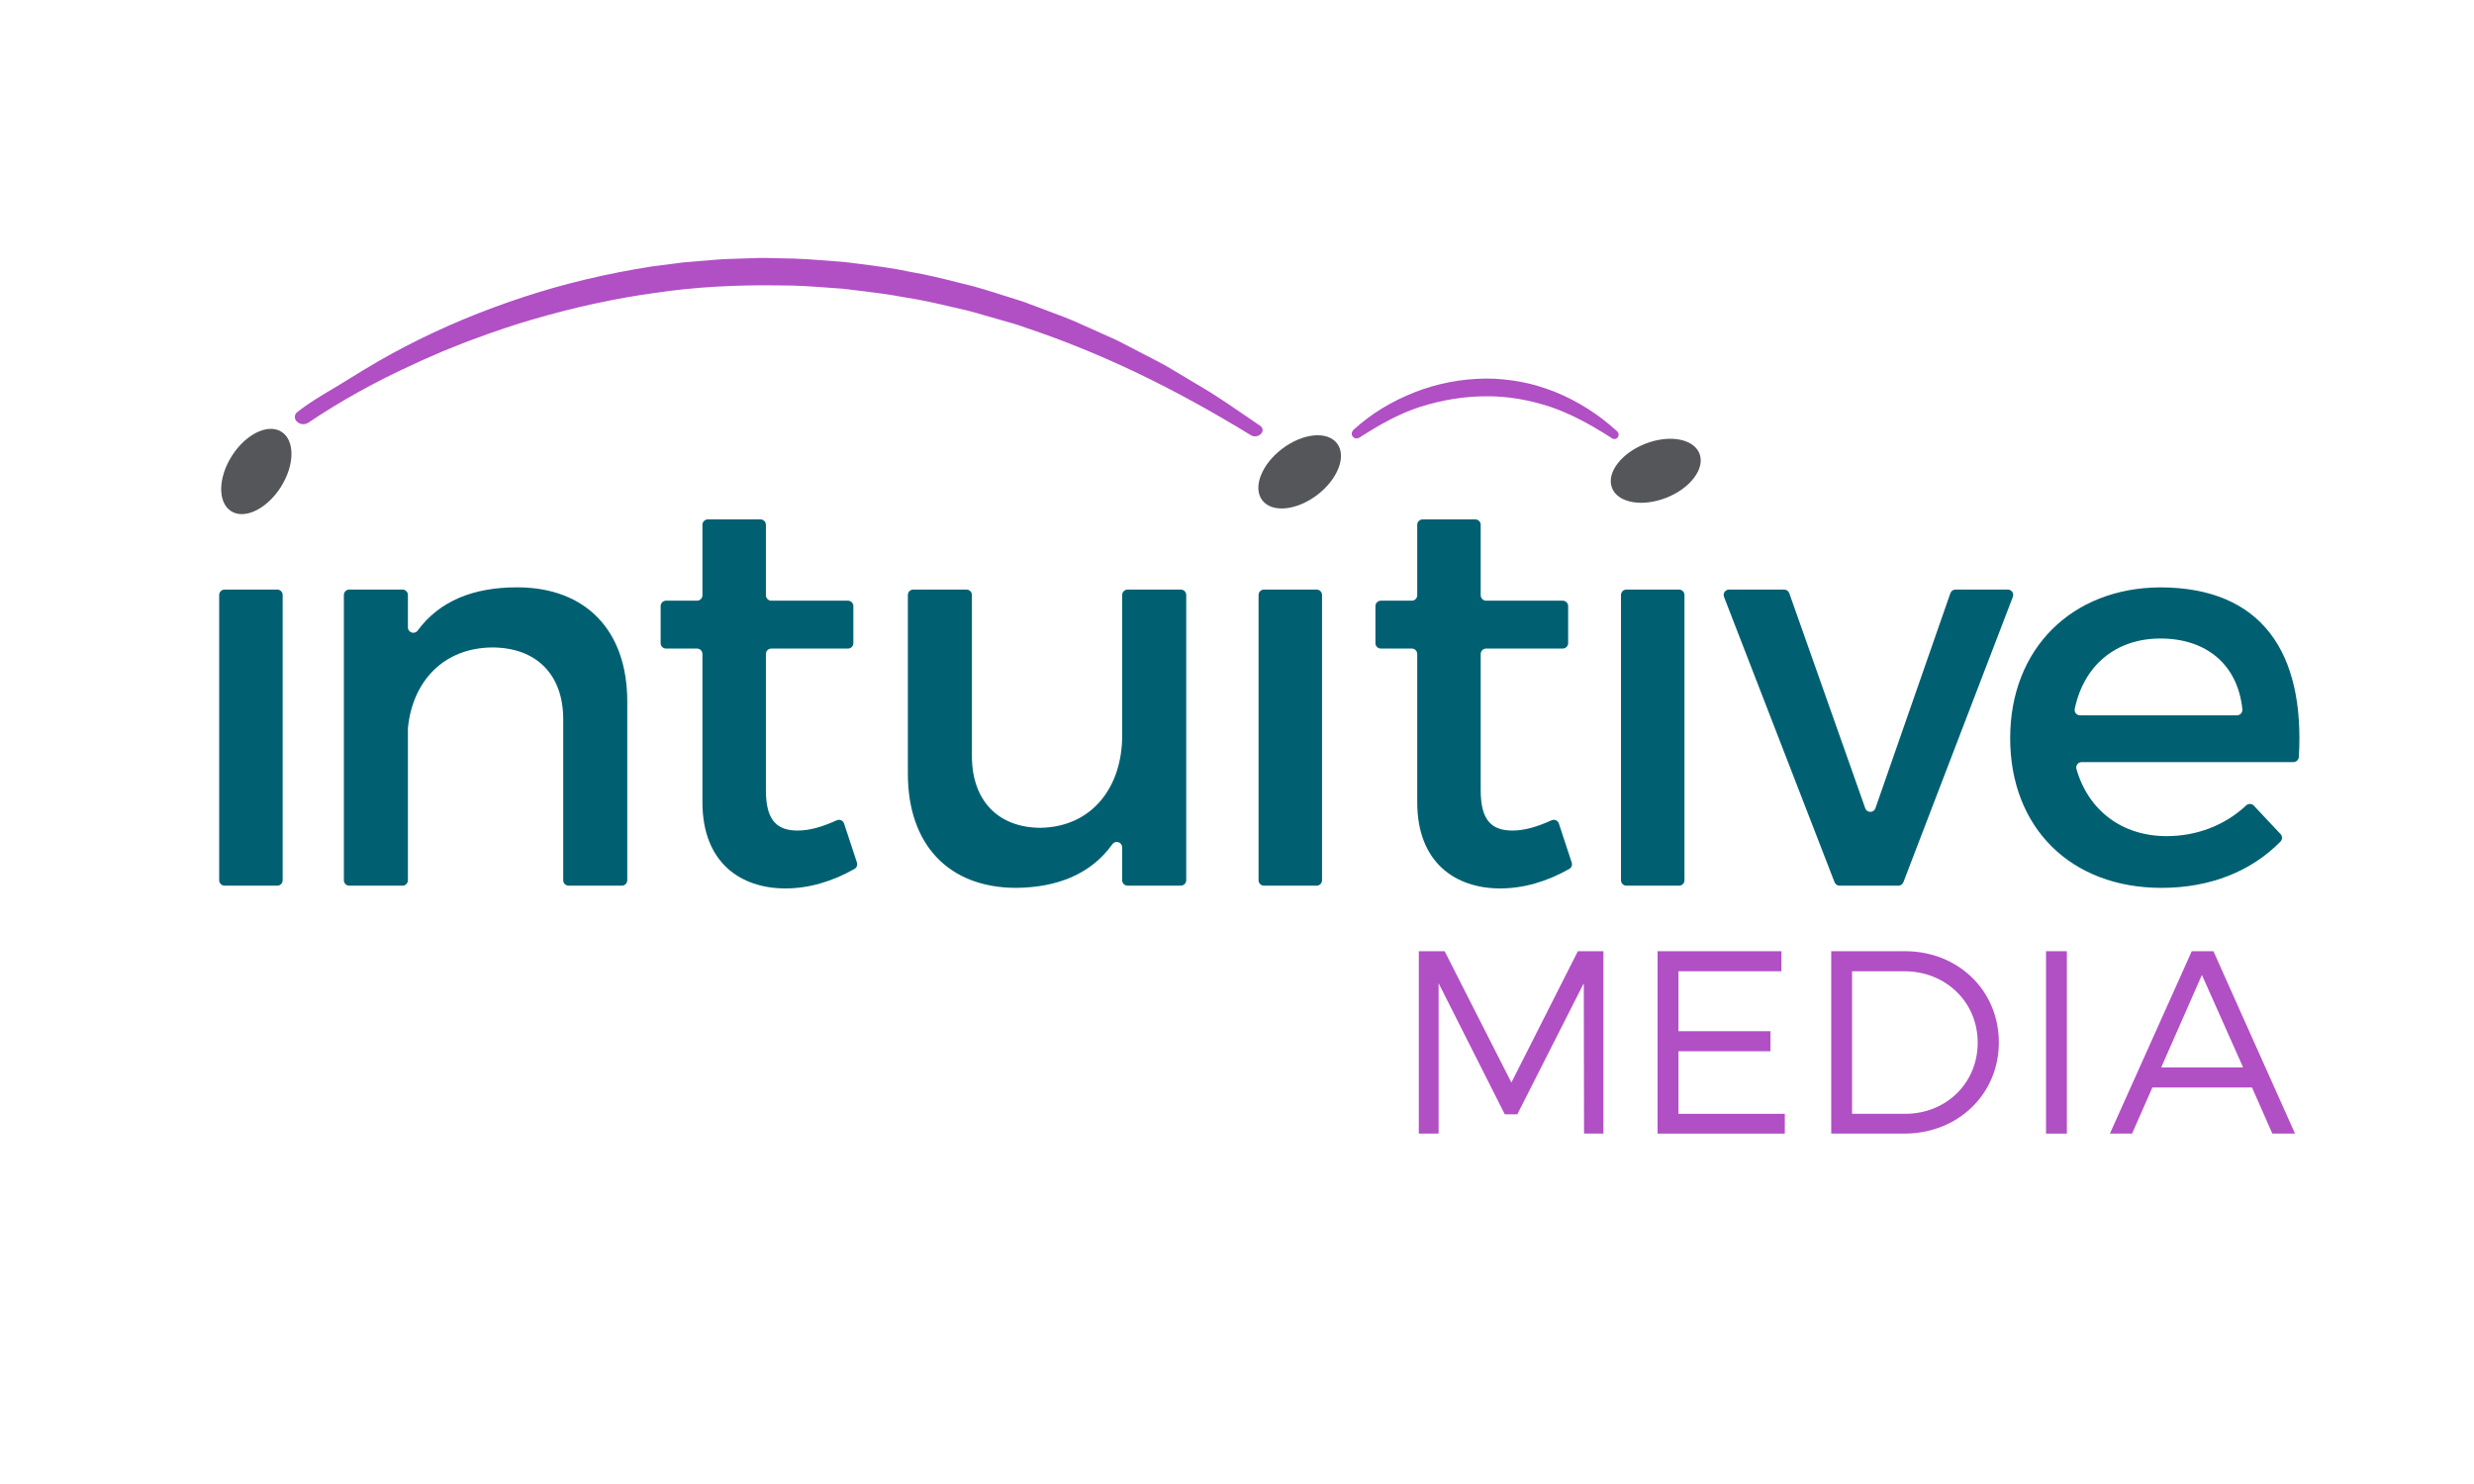 <svg xmlns="http://www.w3.org/2000/svg" xmlns:xlink="http://www.w3.org/1999/xlink" id="Layer_1" x="0px" y="0px" viewBox="0 0 576 345.5" style="enable-background:new 0 0 576 345.5;" xml:space="preserve"><style type="text/css">	.st0{fill:#54565A;}	.st1{fill:#006072;}	.st2{fill:#B14FC5;}</style><g>	<g>		<g>							<ellipse transform="matrix(0.536 -0.845 0.845 0.536 -65.039 101.317)" class="st0" cx="59.6" cy="109.79" rx="10.94" ry="6.75"></ellipse>							<ellipse transform="matrix(0.796 -0.605 0.605 0.796 -4.719 205.582)" class="st0" cx="302.62" cy="109.79" rx="10.94" ry="6.75"></ellipse>							<ellipse transform="matrix(0.93 -0.367 0.367 0.93 -13.4 149.044)" class="st0" cx="385.59" cy="109.79" rx="10.94" ry="6.75"></ellipse>		</g>	</g>	<g>		<path class="st1" d="M51.03,205v-66.44c0-0.69,0.56-1.26,1.26-1.26h12.26c0.69,0,1.26,0.56,1.26,1.26V205   c0,0.69-0.56,1.26-1.26,1.26H52.29C51.6,206.25,51.03,205.69,51.03,205z"></path>		<path class="st1" d="M146.04,163.35V205c0,0.69-0.56,1.26-1.26,1.26h-12.39c-0.69,0-1.26-0.56-1.26-1.26v-37.5   c0-10.37-6.22-16.72-16.59-16.72c-11.38,0.13-18.5,8-19.56,18.72c0,0.05-0.01,0.1-0.01,0.15V205c0,0.69-0.56,1.26-1.26,1.26H81.32   c-0.69,0-1.26-0.56-1.26-1.26v-66.44c0-0.69,0.56-1.26,1.26-1.26h12.39c0.69,0,1.26,0.56,1.26,1.26v7.55   c0,1.21,1.54,1.72,2.26,0.75c5.15-6.99,13.09-10.08,23.15-10.08C136.45,136.78,146.04,146.89,146.04,163.35z"></path>		<path class="st1" d="M199.51,200.87c0.19,0.57-0.05,1.2-0.57,1.49c-5.17,2.92-10.57,4.54-16.09,4.54   c-10.37,0-19.31-5.96-19.31-20.09V152.3c0-0.69-0.56-1.26-1.26-1.26h-7.21c-0.69,0-1.26-0.56-1.26-1.26v-8.63   c0-0.69,0.56-1.26,1.26-1.26h7.21c0.69,0,1.26-0.56,1.26-1.26v-16.41c0-0.69,0.56-1.26,1.26-1.26h12.26   c0.69,0,1.26,0.56,1.26,1.26v16.41c0,0.69,0.56,1.26,1.26,1.26h17.84c0.69,0,1.26,0.56,1.26,1.26v8.63c0,0.69-0.56,1.26-1.26,1.26   h-17.84c-0.69,0-1.26,0.56-1.26,1.26v31.79c0,7.13,2.72,9.33,7.39,9.33c2.78,0,5.66-0.83,9.11-2.39c0.68-0.31,1.47,0.05,1.7,0.76   L199.51,200.87z"></path>		<path class="st1" d="M274.91,206.25h-12.39c-0.69,0-1.26-0.56-1.26-1.26v-7.66c0-1.22-1.56-1.72-2.27-0.73   c-4.96,6.91-12.71,10.06-22.35,10.17c-15.81,0-25.27-10.11-25.27-26.57v-41.64c0-0.69,0.56-1.26,1.26-1.26h12.39   c0.69,0,1.26,0.56,1.26,1.26v37.5c0,10.37,6.09,16.72,16.07,16.72c11.92-0.26,18.92-9.46,18.92-21.52v-32.7   c0-0.69,0.56-1.26,1.26-1.26h12.39c0.69,0,1.26,0.56,1.26,1.26V205C276.17,205.69,275.61,206.25,274.91,206.25z"></path>		<path class="st1" d="M293.02,205v-66.44c0-0.69,0.56-1.26,1.26-1.26h12.26c0.69,0,1.26,0.56,1.26,1.26V205   c0,0.69-0.56,1.26-1.26,1.26h-12.26C293.58,206.25,293.02,205.69,293.02,205z"></path>		<path class="st1" d="M365.93,200.87c0.19,0.57-0.05,1.2-0.57,1.49c-5.17,2.92-10.57,4.54-16.09,4.54   c-10.37,0-19.31-5.96-19.31-20.09V152.3c0-0.69-0.56-1.26-1.26-1.26h-7.21c-0.69,0-1.26-0.56-1.26-1.26v-8.63   c0-0.69,0.56-1.26,1.26-1.26h7.21c0.69,0,1.26-0.56,1.26-1.26v-16.41c0-0.69,0.56-1.26,1.26-1.26h12.26   c0.69,0,1.26,0.56,1.26,1.26v16.41c0,0.69,0.56,1.26,1.26,1.26h17.84c0.69,0,1.26,0.56,1.26,1.26v8.63c0,0.69-0.56,1.26-1.26,1.26   h-17.84c-0.69,0-1.26,0.56-1.26,1.26v31.79c0,7.13,2.72,9.33,7.39,9.33c2.78,0,5.66-0.83,9.11-2.39c0.68-0.31,1.47,0.05,1.7,0.76   L365.93,200.87z"></path>		<path class="st1" d="M377.4,205v-66.44c0-0.69,0.56-1.26,1.26-1.26h12.26c0.69,0,1.26,0.56,1.26,1.26V205   c0,0.69-0.56,1.26-1.26,1.26h-12.26C377.96,206.25,377.4,205.69,377.4,205z"></path>		<path class="st1" d="M427.12,205.45l-25.73-66.44c-0.32-0.82,0.29-1.71,1.17-1.71h12.83c0.53,0,1.01,0.34,1.19,0.84l17.69,50.09   c0.4,1.12,1.98,1.12,2.37-0.01l17.45-50.08c0.18-0.5,0.65-0.84,1.19-0.84h12.18c0.88,0,1.49,0.88,1.17,1.71l-25.48,66.44   c-0.19,0.49-0.65,0.81-1.17,0.81h-13.7C427.77,206.25,427.31,205.94,427.12,205.45z"></path>		<path class="st1" d="M533.95,177.48h-49.3c-0.84,0-1.44,0.81-1.21,1.61c2.77,9.68,10.65,15.63,20.98,15.63   c7.07,0,13.57-2.52,18.53-7.14c0.51-0.48,1.31-0.47,1.79,0.04l6.22,6.62c0.46,0.49,0.46,1.25,0,1.73   c-6.71,6.86-16.25,10.8-27.7,10.8c-21.26,0-35.25-14.13-35.25-34.86c0-20.87,14.39-34.99,34.86-35.12   c23.85,0,33.77,15.31,32.35,39.51C535.17,176.96,534.62,177.48,533.95,177.48z M520.82,166.59c0.75,0,1.33-0.66,1.25-1.41   c-1.05-10.31-8.28-16.48-19.08-16.48c-10.37,0-17.81,6.24-19.94,16.36c-0.17,0.79,0.43,1.53,1.23,1.53H520.82z"></path>	</g>	<g>		<path class="st2" d="M368.8,264l-0.06-35.02l-15.48,30.53h-2.91l-15.41-30.53V264h-4.61v-42.48h6.01l15.54,30.59l15.48-30.59h5.95   V264H368.8z"></path>		<path class="st2" d="M390.78,226.19v13.96h21.42v4.67h-21.42v14.57h24.76V264h-29.62v-42.48h28.83v4.67H390.78z"></path>		<path class="st2" d="M443.52,221.52c12.38,0,21.85,9.16,21.85,21.24S455.84,264,443.34,264h-16.99v-42.48H443.52z M431.2,259.39   h12.38c9.47,0,16.87-7.1,16.87-16.57c0-9.53-7.53-16.63-17.05-16.63h-12.2V259.39z"></path>		<path class="st2" d="M476.36,264v-42.48h4.85V264H476.36z"></path>		<path class="st2" d="M501.12,253.26L496.39,264h-5.16l19.06-42.48h5.04l19,42.48h-5.28l-4.73-10.74H501.12z M512.65,227.04   l-9.47,21.54h19.06L512.65,227.04z"></path>	</g>	<path class="st2" d="M293.95,100.02c-0.04-0.34-0.23-0.64-0.51-0.83c-0.95-0.65-1.9-1.3-2.85-1.95c-2.96-2.03-6.03-4.14-9.15-6.09  l-9.65-5.76c-0.71-0.42-1.45-0.8-2.16-1.17c-0.39-0.2-0.78-0.4-1.18-0.62l-8.36-4.33l-5.14-2.31c-0.75-0.33-1.49-0.66-2.23-1  c-1.52-0.69-3.09-1.4-4.69-2.02L241,71.29c-0.41-0.15-0.82-0.31-1.23-0.46c-0.76-0.29-1.54-0.59-2.33-0.83l-3.59-1.13  c-0.71-0.22-1.41-0.44-2.11-0.66c-1.67-0.53-3.39-1.07-5.13-1.54c-1.11-0.27-2.23-0.55-3.34-0.83c-3.71-0.93-7.54-1.9-11.36-2.53  c-3.9-0.85-7.91-1.36-11.79-1.85c-1.06-0.13-2.12-0.27-3.22-0.41c-0.97-0.07-1.95-0.15-2.92-0.23c-3.98-0.32-8.1-0.65-12.17-0.66  l-3.77-0.09c-0.84-0.02-1.67,0.01-2.48,0.05c-0.44,0.02-0.88,0.03-1.33,0.04l-4.19,0.14c-1.11,0.03-2.26,0.07-3.38,0.18l-7.55,0.63  l-7.5,0.97c-10.3,1.62-20.19,3.97-29.4,6.99c-9.82,3.2-19.18,7.11-27.82,11.61c-3.99,2.06-8.26,4.52-13.05,7.52  c-1.25,0.79-2.52,1.54-3.79,2.3c-2.83,1.68-5.75,3.41-8.38,5.51c-0.6,0.48-0.7,1.37-0.22,1.97h0c0.7,0.88,1.94,1.07,2.88,0.43  c7.37-4.98,15.64-9.57,24.58-13.64c1.41-0.68,2.89-1.32,4.31-1.93c0.81-0.35,1.62-0.7,2.39-1.04c0.78-0.3,1.55-0.62,2.32-0.93  c1.48-0.6,3.01-1.21,4.53-1.77c5.33-1.98,9.76-3.47,13.92-4.67c9.77-2.86,19.4-4.96,28.63-6.22c8.97-1.34,18.52-1.91,29.2-1.74  c3.88-0.02,7.83,0.27,11.65,0.56c0.99,0.07,1.98,0.15,2.93,0.21c1.06,0.13,2.12,0.26,3.18,0.39c3.73,0.45,7.58,0.92,11.35,1.65  c3.68,0.54,7.38,1.41,10.95,2.24c1.13,0.26,2.26,0.53,3.37,0.78c1.41,0.35,2.83,0.76,4.2,1.17c0.96,0.28,1.91,0.56,2.86,0.82  l3.55,1.01c0.74,0.2,1.49,0.46,2.21,0.72c0.41,0.15,0.83,0.29,1.24,0.43c16.96,5.68,33.97,13.83,52.01,24.89  c0.31,0.19,0.66,0.28,1,0.28c0.54,0,1.07-0.23,1.45-0.67C293.89,100.69,293.99,100.35,293.95,100.02z"></path>	<path class="st2" d="M376.29,100.26c-4.11-3.75-8.8-6.73-13.94-8.87c-2.91-1.16-5.55-1.95-8.06-2.42c-2.91-0.55-5.71-0.82-8.4-0.81  c-2.85,0.04-5.67,0.31-8.38,0.83c-2.99,0.6-5.62,1.36-8.05,2.32c-5.43,2.13-10.17,5.01-14.06,8.55c-0.19,0.14-0.64,0.52-0.68,1.06  c-0.03,0.31,0.08,0.61,0.31,0.84c0.55,0.55,1.32,0.37,1.84-0.1c4.17-2.63,8.73-5.29,13.8-6.92c5.13-1.61,10.26-2.44,15.25-2.45  c4.97-0.06,10.08,0.81,15.17,2.5c4.24,1.46,8.54,3.65,13.92,7.08c0.15,0.14,0.47,0.37,0.86,0.37c0.03,0,0.06,0,0.1,0  c0.29-0.03,0.54-0.18,0.7-0.43c0.15-0.23,0.21-0.51,0.16-0.78C376.74,100.63,376.44,100.37,376.29,100.26z"></path></g></svg>